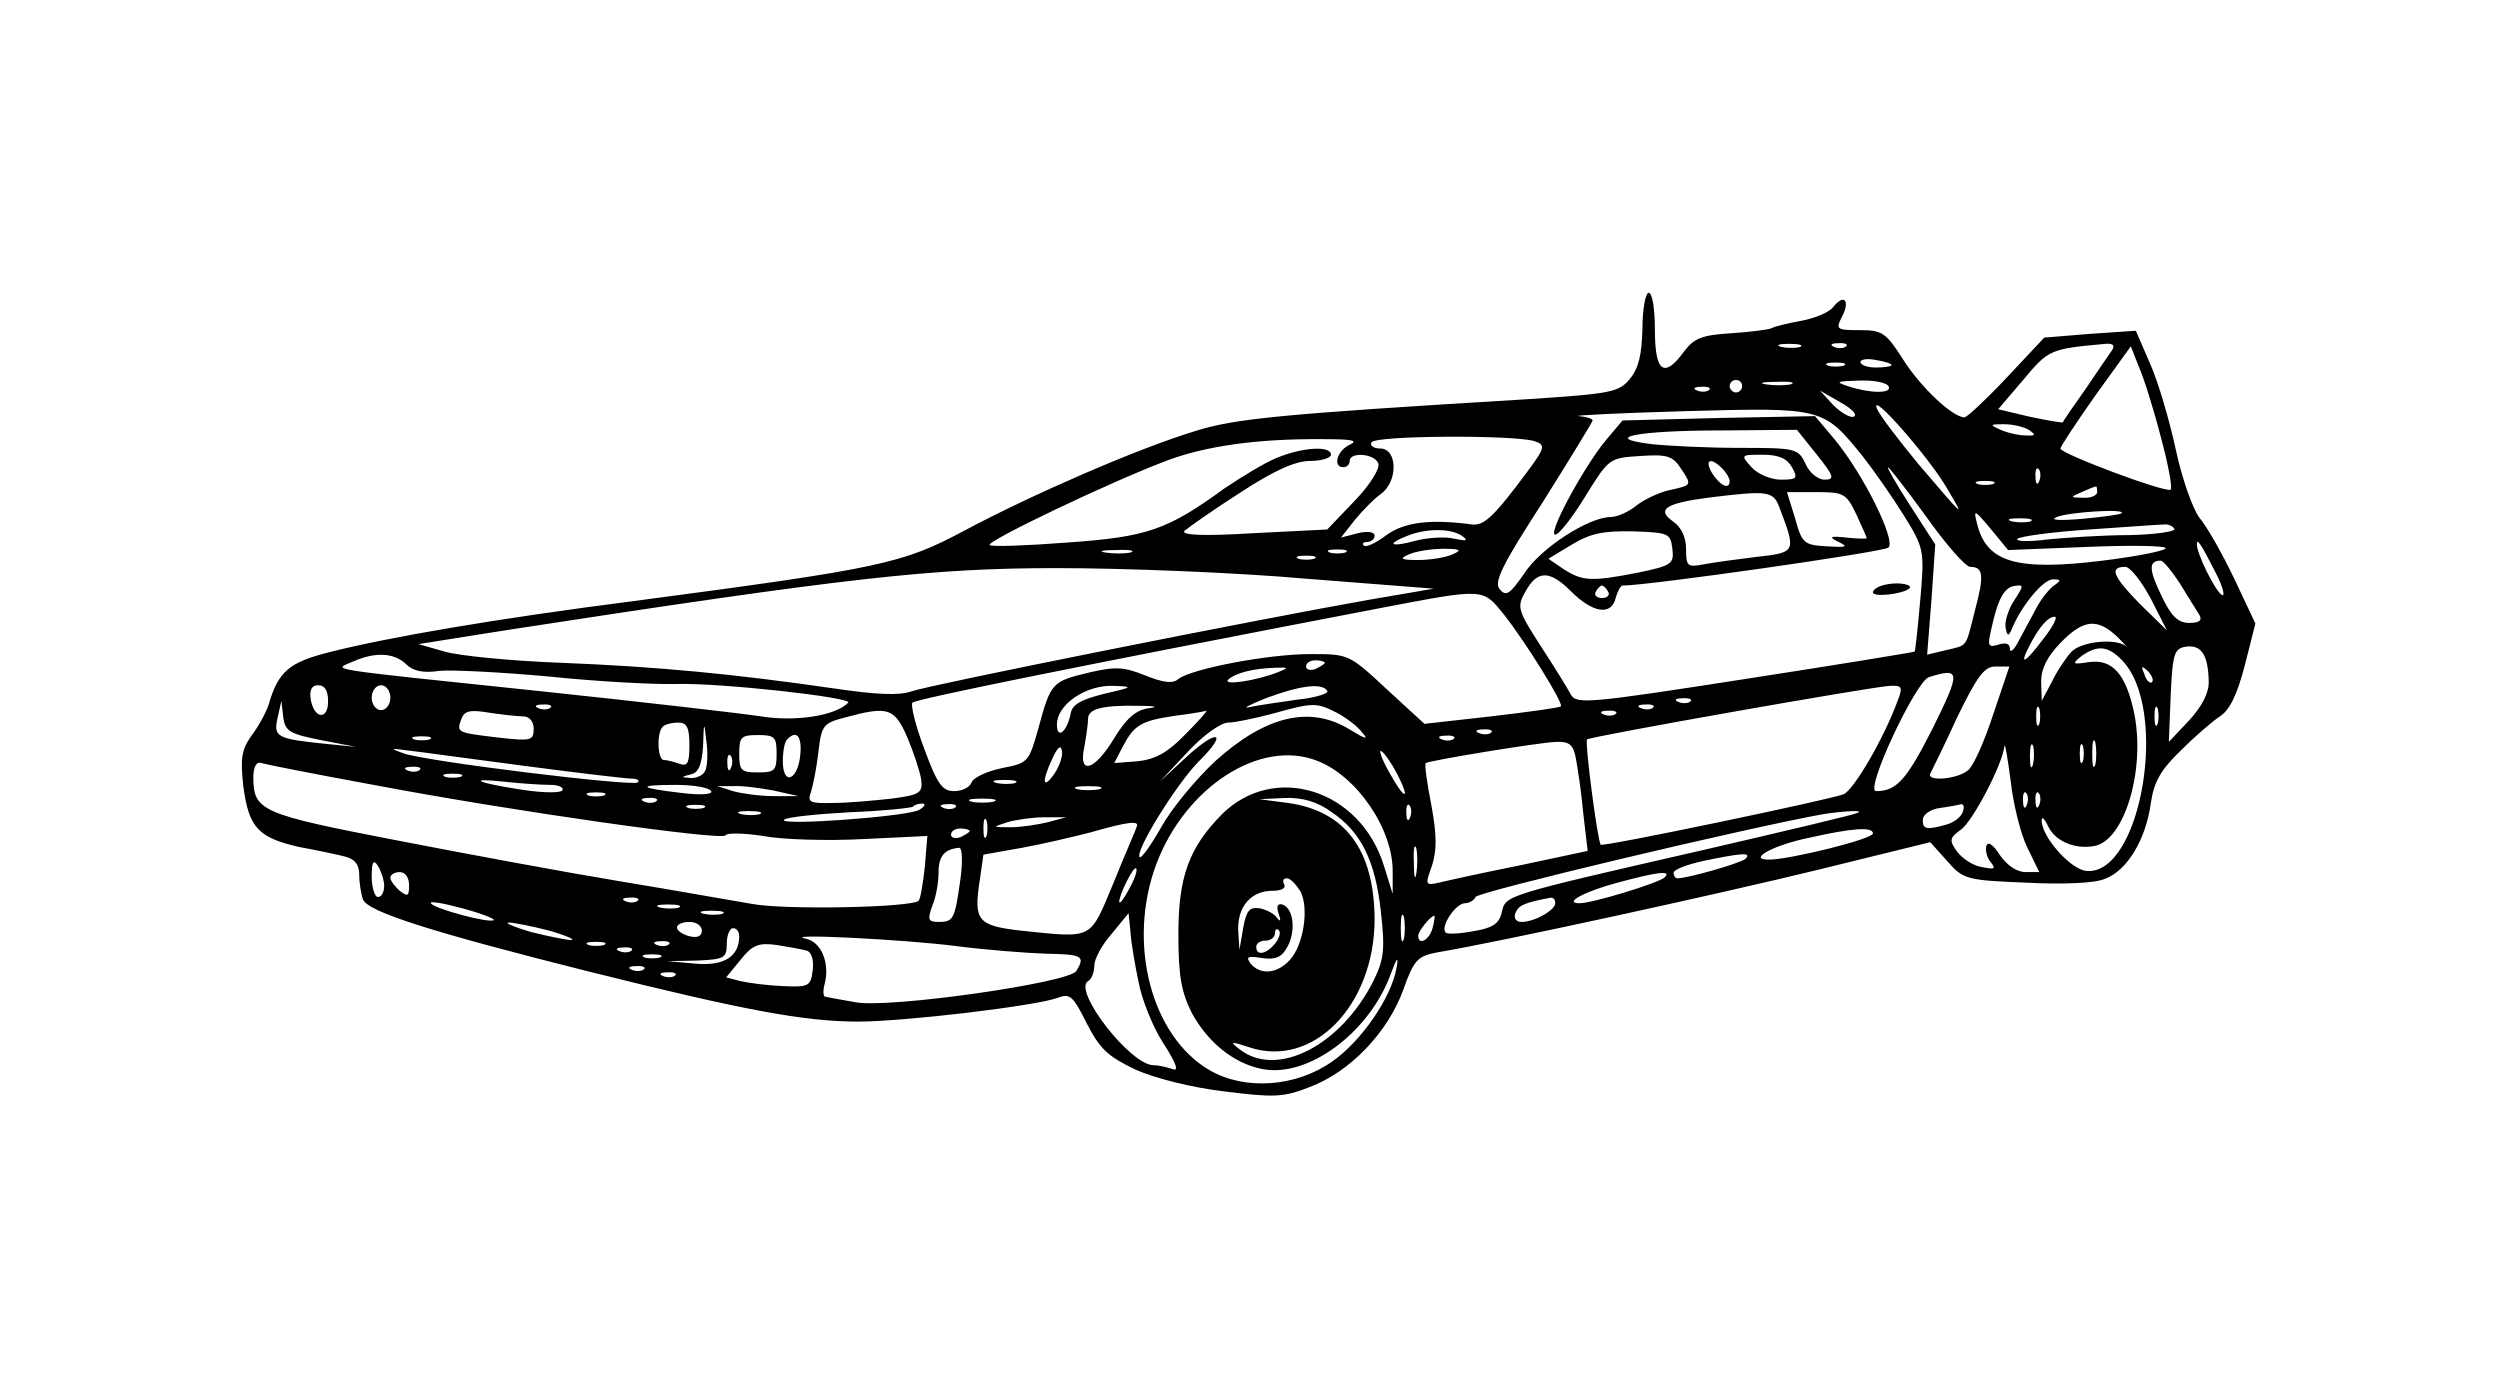 <?xml version="1.0" encoding="UTF-8" standalone="yes"?>
<svg version="1.0" xmlns="http://www.w3.org/2000/svg" width="400" height="223.256" viewBox="0 0 400 224" preserveAspectRatio="xMidYMid meet">
  <g transform="translate(0,224) scale(0.1,-0.1)" fill="#000000" stroke="none">
    <path d="M2630 1713 c-1 -42 -6 -64 -20 -81 -18 -22 -30 -24 -167 -33 -398
-24 -467 -31 -531 -51 -92 -28 -260 -101 -369 -159 -101 -54 -132 -61 -533
-114 -219 -28 -394 -58 -488 -82 -64 -16 -82 -31 -97 -83 -4 -13 -17 -37 -28
-51 -16 -23 -18 -36 -13 -82 9 -66 24 -82 91 -97 28 -5 60 -12 72 -15 16 -4
23 -13 23 -29 0 -14 3 -31 6 -40 8 -20 113 -53 364 -116 248 -62 345 -80 431
-80 74 0 284 25 320 38 20 8 25 3 47 -41 21 -41 34 -53 78 -74 31 -14 91 -29
142 -35 80 -10 95 -10 138 7 64 24 125 87 150 156 17 48 23 54 54 60 102 17
458 95 613 133 l179 44 27 -30 c26 -30 31 -31 127 -35 58 -3 110 -1 126 6 36
13 66 63 74 121 5 35 16 54 48 85 23 23 51 47 63 55 16 10 28 36 40 82 l17 67
-34 72 c-19 40 -44 84 -56 98 -11 15 -28 63 -38 110 -10 46 -28 108 -41 137
l-23 53 -74 -5 -73 -6 -60 -64 c-33 -35 -64 -64 -68 -64 -19 0 -70 48 -98 92
-28 44 -34 48 -70 48 -37 0 -39 1 -29 21 14 26 4 38 -13 17 -6 -9 -30 -19 -52
-23 -22 -4 -43 -9 -48 -12 -4 -2 -33 -6 -65 -8 -47 -3 -59 -8 -75 -29 -32 -44
-47 -34 -47 34 0 33 -4 60 -10 60 -5 0 -10 -26 -10 -57z m253 -30 c-7 -2 -21
-2 -30 0 -10 3 -4 5 12 5 17 0 24 -2 18 -5z m74 1 c-3 -3 -12 -4 -19 -1 -8 3
-5 6 6 6 11 1 17 -2 13 -5z m427 -6 c-5 -7 -24 -35 -43 -63 -19 -27 -36 -51
-36 -53 -1 -1 -25 3 -53 9 l-51 12 41 48 c40 48 43 49 131 57 12 1 16 -2 11
-10z m78 -139 c12 -44 19 -82 16 -85 -7 -6 -178 58 -177 66 0 3 25 41 56 85
l57 79 13 -33 c8 -18 24 -69 35 -112z m-432 115 c0 -2 -11 -4 -25 -4 -14 0
-25 4 -25 9 0 4 11 6 25 3 14 -2 25 -6 25 -8z m-77 -1 c-7 -2 -19 -2 -25 0 -7
3 -2 5 12 5 14 0 19 -2 13 -5z m-163 -33 c0 -5 -4 -10 -10 -10 -5 0 -10 5 -10
10 0 6 5 10 10 10 6 0 10 -4 10 -10z m78 3 c-10 -2 -28 -2 -40 0 -13 2 -5 4
17 4 22 1 32 -1 23 -4z m157 -3 c7 -12 -29 -12 -65 0 -21 7 -19 8 17 9 23 1
45 -3 48 -9z m-288 -6 c-3 -3 -12 -4 -19 -1 -8 3 -5 6 6 6 11 1 17 -2 13 -5z
m232 -43 c-6 -2 -21 7 -33 19 l-21 23 33 -19 c18 -10 28 -20 21 -23z m150
-115 c29 -49 30 -50 -46 39 -32 39 -63 79 -67 90 -10 28 84 -79 113 -129z
m-135 51 c18 -23 48 -66 66 -95 32 -52 33 -55 26 -135 -4 -45 -8 -82 -9 -83
-1 -1 -123 -21 -272 -44 -251 -39 -271 -41 -280 -25 -5 10 -27 45 -49 79 -36
56 -38 62 -24 86 19 35 39 35 73 1 35 -35 65 -40 72 -11 3 11 8 20 11 20 42 0
420 54 427 61 12 12 -40 117 -86 173 l-32 38 -155 -3 -154 -4 -27 -32 c-37
-45 -97 -157 -80 -151 7 2 29 31 49 64 36 58 37 59 87 62 44 3 52 0 66 -22 16
-24 16 -25 -16 -32 -17 -3 -43 -15 -56 -25 -13 -11 -32 -19 -42 -19 -35 0
-113 -50 -139 -91 -23 -33 -29 -37 -39 -25 -10 11 3 38 69 140 44 70 80 129
80 131 0 3 -10 6 -22 7 -13 1 65 5 172 8 220 6 220 6 284 -73z m266 43 c12 -8
12 -10 -5 -9 -11 0 -29 4 -40 9 -18 8 -18 9 5 9 14 0 32 -4 40 -9z m-340 -40
c28 -35 29 -40 12 -40 -10 0 -24 11 -30 25 -12 25 -15 26 -105 26 -50 0 -114
3 -142 6 -83 10 -24 22 112 22 l121 1 32 -40z m-750 16 c-20 -9 -28 -36 -10
-36 6 0 10 5 10 10 0 15 40 12 46 -4 3 -8 -13 -34 -38 -60 l-44 -46 -120 -6
c-81 -5 -116 -3 -109 4 6 5 45 33 89 61 55 36 89 51 112 51 19 0 34 5 34 10 0
15 -46 12 -87 -5 -20 -8 -57 -31 -84 -49 -92 -67 -124 -78 -253 -87 -65 -5
-121 -7 -124 -4 -6 6 193 101 283 135 63 24 147 36 253 35 45 0 57 -2 42 -9z
m296 6 c21 -7 19 -10 -28 -72 -38 -50 -54 -64 -71 -62 -67 9 -109 4 -138 -17
-17 -13 -33 -20 -36 -17 -4 3 -1 6 5 6 7 0 12 5 12 10 0 6 -11 8 -27 4 l-27
-7 22 28 c13 16 32 35 42 42 28 20 27 73 -1 73 -11 0 -17 5 -14 10 7 11 226
12 261 2z m414 -42 c10 -18 8 -20 -18 -20 -16 0 -37 9 -47 20 -18 20 -17 20
18 20 26 0 39 -6 47 -20z m-112 -2 c7 -7 12 -16 12 -20 0 -15 -15 -8 -28 12
-13 22 -3 27 16 8z m328 -78 c31 -44 63 -80 70 -80 21 0 23 -13 8 -69 -16 -63
-11 -56 -48 -65 l-29 -7 7 89 6 88 -40 62 c-22 34 -38 62 -36 62 2 0 30 -36
62 -80z m181 58 c-3 -8 -6 -5 -6 6 -1 11 2 17 5 13 3 -3 4 -12 1 -19z m-74 -5
c-7 -2 -19 -2 -25 0 -7 3 -2 5 12 5 14 0 19 -2 13 -5z m167 -13 c0 -5 -10 -10
-22 -9 -22 0 -22 1 -3 9 11 5 21 9 23 9 1 1 2 -3 2 -9z m-510 -25 c27 -71 27
-72 -37 -79 -32 -4 -70 -9 -85 -12 -26 -5 -28 -3 -28 25 0 19 -8 35 -21 44
-27 19 -12 29 56 38 97 12 105 11 115 -16z m123 -10 c9 -20 17 -37 17 -39 0
-1 -15 -1 -32 1 -27 3 -30 1 -13 -7 16 -8 13 -9 -19 -7 -37 2 -40 5 -51 45
l-13 42 47 0 c44 0 48 -2 64 -35z m370 -53 c70 3 127 2 127 -2 0 -4 -45 -13
-101 -20 -139 -17 -187 -3 -202 60 -6 23 -4 22 22 -9 l28 -34 126 5z m56 54
c-2 -2 -31 -6 -64 -9 -36 -3 -52 -2 -40 3 19 8 113 14 104 6z m-146 -13 c-7
-2 -21 -2 -30 0 -10 3 -4 5 12 5 17 0 24 -2 18 -5z m231 -12 c3 -4 -29 -9 -72
-10 -42 0 -102 -4 -132 -7 -30 -4 -52 -3 -48 1 4 4 56 11 115 15 59 4 113 8
120 8 6 1 14 -2 17 -7z m-1144 -11 c11 -8 8 -9 -11 -5 -15 4 -43 2 -63 -3 -40
-11 -49 -6 -13 8 30 12 69 12 87 0z m338 -21 c3 -24 -1 -27 -54 -38 -76 -15
-90 -14 -120 5 l-25 17 38 23 c30 18 51 22 98 21 57 -2 60 -3 63 -28z m872
-38 c12 -23 16 -40 10 -36 -11 7 -40 66 -40 81 0 11 6 2 30 -45z m-1742 32
c-10 -2 -28 -2 -40 0 -13 2 -5 4 17 4 22 1 32 -1 23 -4z m345 0 c-7 -2 -19 -2
-25 0 -7 3 -2 5 12 5 14 0 19 -2 13 -5z m172 -3 c-11 -5 -36 -9 -55 -9 -28 0
-31 2 -15 9 11 5 36 9 55 9 28 0 31 -2 15 -9z m-222 -7 c-7 -2 -19 -2 -25 0
-7 3 -2 5 12 5 14 0 19 -2 13 -5z m1390 -40 c13 -21 27 -44 31 -50 5 -9 0 -13
-16 -13 -18 0 -29 10 -45 44 -20 41 -21 56 -1 56 4 0 18 -17 31 -37z m-1403 8
l205 -16 -105 -18 c-176 -31 -703 -136 -734 -147 -20 -7 -57 -5 -125 5 -159
23 -284 35 -437 41 -79 3 -163 11 -187 18 l-42 12 145 23 c546 84 680 99 880
99 107 0 287 -7 400 -17z m1356 -32 l26 -51 -44 43 c-43 44 -49 59 -23 59 8 0
26 -23 41 -51z m-154 22 c-7 -4 -20 -20 -28 -34 -8 -15 -21 -39 -29 -54 -8
-16 -15 -22 -15 -15 0 9 -7 11 -19 7 -18 -5 -18 -3 -7 42 8 33 18 49 31 52 18
3 18 2 1 -24 -9 -14 -15 -34 -13 -43 3 -15 5 -14 12 3 16 36 49 75 64 75 13 0
13 -2 3 -9z m-717 -11 c3 -5 -1 -10 -10 -10 -9 0 -13 5 -10 10 3 6 8 10 10 10
2 0 7 -4 10 -10z m-167 -37 c36 -46 96 -143 91 -147 -2 -2 -52 -9 -112 -16
l-107 -12 -61 56 c-60 56 -61 56 -122 56 -69 0 -192 -24 -212 -40 -9 -8 -24
-6 -54 6 -35 14 -48 14 -91 4 -58 -14 -60 -16 -80 -90 -15 -53 -16 -55 -58
-63 -24 -5 -46 -15 -49 -23 -3 -8 -15 -14 -28 -14 -19 0 -27 11 -48 68 -14 37
-22 70 -19 74 6 6 268 59 752 152 168 32 163 32 198 -11z m866 -38 c-30 -40
-40 -45 -23 -12 16 31 30 47 41 47 5 0 -3 -16 -18 -35z m118 3 c13 -13 19 -20
14 -15 -18 13 -73 7 -88 -10 -9 -10 -23 -31 -31 -48 l-16 -30 -1 31 c0 21 10
40 31 62 37 38 59 40 91 10z m147 -71 c1 -18 -10 -40 -31 -63 l-33 -35 3 75
c3 68 6 75 25 78 24 3 35 -13 36 -55z m-140 34 c78 -78 31 -349 -57 -339 -26
3 -73 57 -71 82 0 6 5 1 11 -12 12 -23 43 -36 74 -30 47 9 81 119 64 210 -13
65 -35 91 -74 85 -26 -4 -27 -3 -11 10 26 18 42 16 64 -6z m-2754 -7 c11 -11
27 -15 53 -11 20 2 100 -2 176 -9 77 -8 169 -13 205 -12 72 2 285 -22 276 -30
-20 -21 -85 -31 -140 -22 -33 5 -190 23 -350 40 -364 38 -336 34 -305 48 36
16 66 14 85 -4z m1475 2 c0 -2 -7 -6 -15 -10 -8 -3 -15 -1 -15 4 0 6 7 10 15
10 8 0 15 -2 15 -4z m-75 -15 c-35 -14 -90 -22 -80 -12 12 11 41 18 75 19 22
1 23 0 5 -7z m1148 -68 c-14 -43 -32 -84 -41 -90 -17 -14 -66 -18 -60 -5 2 4
22 44 43 90 32 66 44 82 61 82 l23 0 -26 -77z m255 52 c-3 -3 -9 2 -12 12 -6
14 -5 15 5 6 7 -7 10 -15 7 -18z m-352 -74 c-42 -83 -58 -101 -91 -101 -19 0
64 177 85 183 51 16 51 9 6 -82z m-2576 43 c0 -31 -23 -28 -28 4 -2 15 2 22
12 22 11 0 16 -9 16 -26z m100 6 c0 -11 -7 -20 -15 -20 -8 0 -15 9 -15 20 0
11 7 20 15 20 8 0 15 -9 15 -20z m1145 6 c-36 -9 -51 -17 -53 -32 -6 -29 -22
-42 -22 -17 0 32 46 63 89 62 35 -1 34 -2 -14 -13z m359 5 c3 -4 -18 -11 -47
-14 -28 -4 -63 -9 -77 -12 -14 -3 -2 3 25 14 56 21 91 25 99 12z m916 -15
c-23 -63 -71 -144 -87 -151 -23 -9 -387 -85 -390 -81 -5 5 -26 166 -22 169 6
5 460 85 486 86 20 1 21 -2 13 -23z m-333 -2 c-3 -3 -12 -4 -19 -1 -8 3 -5 6
6 6 11 1 17 -2 13 -5z m-2199 -62 l57 -11 -50 5 c-78 8 -83 11 -76 42 l6 27 3
-26 c3 -23 10 -27 60 -37z m369 52 c-3 -3 -12 -4 -19 -1 -8 3 -5 6 6 6 11 1
17 -2 13 -5z m960 -1 c-21 -3 -36 -17 -55 -48 -32 -53 -58 -60 -48 -14 3 17 6
37 6 45 0 16 22 22 80 21 28 0 34 -2 17 -4z m302 -7 c15 -8 34 -22 41 -32 11
-12 6 -11 -20 5 -64 39 -135 22 -216 -51 -31 -29 -70 -76 -86 -105 -17 -30
-33 -52 -35 -49 -9 8 58 116 94 153 49 48 32 55 -20 7 l-42 -39 45 48 c24 26
53 47 65 47 11 0 43 7 70 14 65 18 71 19 104 2z m508 8 c-3 -3 -12 -4 -19 -1
-8 3 -5 6 6 6 11 1 17 -2 13 -5z m620 -26 c-3 -7 -5 -2 -5 12 0 14 2 19 5 13
2 -7 2 -19 0 -25z m190 0 c-3 -7 -5 -2 -5 12 0 14 2 19 5 13 2 -7 2 -19 0 -25z
m-2624 12 c10 0 17 -8 17 -20 0 -19 -4 -20 -57 -14 -67 8 -67 8 -59 30 5 13
14 15 44 10 20 -3 45 -6 55 -6z m617 -34 c10 -24 20 -54 22 -67 3 -22 -2 -25
-47 -31 -27 -3 -70 -7 -94 -7 -37 -1 -42 1 -36 17 3 9 9 38 12 64 5 44 8 47
42 56 70 19 80 16 101 -32z m446 5 c-28 -29 -48 -40 -76 -43 l-38 -3 14 27
c18 34 29 41 84 49 25 3 47 7 50 8 2 0 -13 -17 -34 -38z m691 33 c-3 -3 -12
-4 -19 -1 -8 3 -5 6 6 6 11 1 17 -2 13 -5z m-1487 -50 c0 -29 -3 -35 -16 -30
-9 3 -20 6 -25 6 -10 0 -12 43 -2 53 3 4 15 7 25 7 14 0 18 -8 18 -36z m26
-40 c-3 -8 -13 -13 -23 -13 -17 1 -17 2 0 6 12 3 17 16 19 46 1 39 2 39 5 9 3
-19 2 -40 -1 -48z m1261 60 c-3 -3 -12 -4 -19 -1 -8 3 -5 6 6 6 11 1 17 -2 13
-5z m-1704 -11 c-7 -2 -19 -2 -25 0 -7 3 -2 5 12 5 14 0 19 -2 13 -5z m557
-23 c0 -27 -3 -30 -30 -30 -27 0 -30 3 -30 30 0 27 3 30 30 30 27 0 30 -3 30
-30z m38 -2 c-4 -41 -28 -50 -28 -10 0 16 3 32 7 35 15 16 24 5 21 -25z m1049
26 c-3 -3 -12 -4 -19 -1 -8 3 -5 6 6 6 11 1 17 -2 13 -5z m1030 -41 c-3 -10
-5 -2 -5 17 0 19 2 27 5 18 2 -10 2 -26 0 -35z m-1671 -15 c-19 -27 -21 -13
-3 25 8 17 13 22 15 12 2 -8 -4 -25 -12 -37z m837 25 c3 -16 9 -55 12 -89 l7
-60 -108 -23 c-60 -12 -119 -25 -131 -28 -22 -5 -22 -3 -11 27 8 25 8 49 -1
98 -7 35 -11 65 -9 67 5 4 181 33 209 34 21 1 28 -4 32 -26z m725 -144 l19
-39 -22 0 c-14 0 -30 11 -41 27 -11 17 -19 23 -22 15 -2 -7 1 -19 7 -26 9 -11
6 -12 -14 -8 -14 2 -32 14 -40 25 -13 18 -12 22 6 35 19 13 67 105 70 134 1 7
5 -18 10 -55 4 -37 16 -86 27 -108z m9 134 c-3 -10 -5 -4 -5 12 0 17 2 24 5
18 2 -7 2 -21 0 -30z m80 5 c-3 -7 -5 -2 -5 12 0 14 2 19 5 13 2 -7 2 -19 0
-25z m-2498 -8 c84 -11 160 -20 169 -20 8 0 13 -3 9 -6 -7 -7 -344 34 -377 47
-22 8 -20 8 10 4 19 -2 104 -14 189 -25z m1397 -12 c23 -45 12 -43 -13 3 -12
21 -17 37 -12 33 5 -3 16 -19 25 -36z m-1069 10 c-3 -8 -6 -5 -6 6 -1 11 2 17
5 13 3 -3 4 -12 1 -19z m940 11 c64 -24 123 -110 122 -179 l0 -35 -14 45 c-38
123 -176 166 -260 83 -53 -54 -70 -100 -70 -193 0 -69 5 -93 22 -127 26 -47
67 -80 112 -89 73 -15 171 57 206 150 11 30 14 33 10 11 -9 -48 -57 -117 -103
-149 -58 -41 -140 -47 -197 -14 -94 55 -133 205 -85 332 47 123 166 200 257
165z m-1514 -39 c227 -43 561 -90 565 -81 1 4 28 4 60 -1 31 -6 104 -8 161 -5
l103 5 -4 -49 c-3 -27 -7 -52 -10 -55 -12 -11 -216 -15 -268 -5 -30 5 -125 22
-210 36 -85 14 -247 44 -360 66 -217 42 -230 47 -230 101 0 17 5 26 13 23 6
-2 87 -18 180 -35z m74 24 c-3 -3 -12 -4 -19 -1 -8 3 -5 6 6 6 11 1 17 -2 13
-5z m66 -11 c-7 -2 -19 -2 -25 0 -7 3 -2 5 12 5 14 0 19 -2 13 -5z m144 -13
c13 0 22 -4 19 -9 -3 -4 -31 -4 -63 1 -74 11 -93 20 -29 13 27 -3 60 -5 73 -5z
m746 3 c-7 -2 -21 -2 -30 0 -10 3 -4 5 12 5 17 0 24 -2 18 -5z m-488 -13 c3
-5 -15 -7 -47 -3 -70 8 -74 13 -10 13 28 0 53 -4 57 -10z m100 1 l40 -9 -40 0
c-22 0 -51 4 -65 8 l-25 8 25 0 c14 1 43 -3 65 -7z m523 2 c-10 -2 -26 -2 -35
0 -10 3 -2 5 17 5 19 0 27 -2 18 -5z m-795 -10 c-7 -2 -19 -2 -25 0 -7 3 -2 5
12 5 14 0 19 -2 13 -5z m2284 -15 c-3 -8 -6 -5 -6 6 -1 11 2 17 5 13 3 -3 4
-12 1 -19z m20 0 c-3 -8 -6 -5 -6 6 -1 11 2 17 5 13 3 -3 4 -12 1 -19z m-2220
6 c-3 -3 -12 -4 -19 -1 -8 3 -5 6 6 6 11 1 17 -2 13 -5z m541 -1 c-10 -2 -26
-2 -35 0 -10 3 -2 5 17 5 19 0 27 -2 18 -5z m542 -16 c48 -32 71 -78 80 -160
7 -62 5 -77 -12 -112 -52 -103 -154 -156 -214 -110 -17 13 -16 14 14 4 103
-35 202 67 202 206 -1 111 -47 173 -139 186 l-46 6 41 2 c28 1 52 -6 74 -22z
m-1007 6 c-7 -2 -19 -2 -25 0 -7 3 -2 5 12 5 14 0 19 -2 13 -5z m346 -3 c-18
-11 -227 -26 -217 -16 3 4 50 9 104 12 54 2 100 7 103 9 2 3 9 5 15 5 6 0 4
-5 -5 -10z m58 4 c-3 -3 -12 -4 -19 -1 -8 3 -5 6 6 6 11 1 17 -2 13 -5z m730
-16 c-3 -8 -6 -5 -6 6 -1 11 2 17 5 13 3 -3 4 -12 1 -19z m887 8 c-3 -8 -15
-17 -27 -20 -32 -9 -37 -7 -37 8 0 8 12 17 28 19 15 2 30 5 34 6 4 0 5 -5 2
-13z m-1931 -3 c-7 -2 -21 -2 -30 0 -10 3 -4 5 12 5 17 0 24 -2 18 -5z m1762
2 c-5 -3 -116 -29 -245 -59 -328 -75 -319 -73 -326 -101 -4 -18 -15 -25 -46
-30 -21 -4 -42 -5 -44 -2 -9 9 16 47 31 47 7 0 15 5 17 10 2 8 436 111 558
133 32 5 68 7 55 2z m-1398 -37 c-3 -7 -5 -2 -5 12 0 14 2 19 5 13 2 -7 2 -19
0 -25z m98 22 c-16 -4 -43 -8 -60 -8 -29 0 -29 0 -5 8 14 4 41 8 60 8 l35 0
-30 -8z m143 -7 c-1 -5 -19 -45 -37 -90 -39 -93 -31 -89 -149 -77 -69 8 -76
16 -66 80 l6 42 62 11 c33 6 84 18 111 25 59 17 78 19 73 9z m-268 -7 c0 -2
-7 -6 -15 -10 -8 -3 -15 -1 -15 4 0 6 7 10 15 10 8 0 15 -2 15 -4z m1450 -4
c0 -9 -134 -42 -167 -42 -35 0 6 23 64 35 71 16 103 18 103 7z m-733 -64 c-2
-13 -4 -5 -4 17 -1 22 1 32 4 23 2 -10 2 -28 0 -40z m-732 -10 c-9 -64 -11
-68 -35 -68 -17 0 -18 4 -10 26 6 14 10 38 10 54 0 26 10 37 33 39 5 1 6 -23
2 -51z m1260 33 c-9 -7 -92 -31 -109 -31 -3 0 -6 4 -6 9 0 5 21 13 48 19 63
13 78 14 67 3z m-2185 -43 c0 -10 -4 -18 -10 -18 -5 0 -10 15 -10 33 0 24 3
28 10 17 5 -8 10 -23 10 -32z m1196 -5 c-8 -15 -15 -25 -16 -21 0 12 23 58 27
54 3 -2 -2 -17 -11 -33z m-1156 6 c0 -18 -2 -19 -15 -9 -8 7 -15 16 -15 21 0
5 7 9 15 9 9 0 15 -9 15 -21z m2015 12 c-11 -9 -115 -41 -136 -41 -27 0 8 19
61 33 66 18 88 20 75 8z m-584 -22 c14 -27 5 -86 -17 -110 -20 -22 -47 -25
-63 -6 -8 11 -5 13 18 9 22 -3 32 1 41 18 14 25 10 62 -8 68 -8 2 -10 -3 -6
-15 4 -11 3 -14 -3 -6 -4 6 -17 13 -28 15 -16 2 -21 -4 -26 -32 l-6 -35 -2 32
c-1 38 21 63 55 63 14 0 22 4 19 10 -3 6 -2 10 4 10 6 0 15 -10 22 -21z
m-1295 -46 c-5 -6 -96 18 -101 27 -2 4 20 0 50 -8 30 -8 53 -17 51 -19z m231
31 c-3 -3 -12 -4 -19 -1 -8 3 -5 6 6 6 11 1 17 -2 13 -5z m1473 -4 c0 -11 -33
-30 -54 -30 -9 0 -13 6 -10 14 5 13 15 17 57 25 4 0 7 -3 7 -9z m-1407 -7 c-7
-2 -21 -2 -30 0 -10 3 -4 5 12 5 17 0 24 -2 18 -5z m70 -10 c-7 -2 -21 -2 -30
0 -10 3 -4 5 12 5 17 0 24 -2 18 -5z m1094 -40 c-3 -10 -5 -2 -5 17 0 19 2 27
5 18 2 -10 2 -26 0 -35z m-426 -69 c5 -28 23 -73 40 -99 22 -34 25 -46 14 -41
-9 3 -23 6 -30 6 -37 0 -130 120 -105 135 6 3 10 15 10 25 0 10 12 33 28 51
l27 33 3 -29 c1 -17 7 -53 13 -81z m472 86 c-5 -19 -23 -29 -23 -12 0 7 20 32
26 32 1 0 0 -9 -3 -20z m-1418 -4 c28 -8 43 -15 35 -15 -8 0 -37 6 -65 13 -27
8 -43 15 -35 15 8 0 38 -6 65 -13z m245 0 c0 -9 -7 -12 -20 -9 -11 3 -20 9
-20 14 0 5 9 9 20 9 11 0 20 -6 20 -14z m60 -9 c0 -33 -25 -48 -70 -44 l-45 4
48 1 c43 2 47 4 47 27 0 14 5 25 10 25 6 0 10 -6 10 -13z m860 -12 c-14 -17
-30 -20 -30 -5 0 6 7 10 15 10 8 0 15 5 15 12 0 6 3 8 6 5 4 -4 1 -13 -6 -22z
m-510 -4 c47 -6 111 -11 143 -12 58 -1 63 -4 48 -28 -13 -19 -300 -60 -354
-50 -23 4 -45 8 -49 9 -3 0 -4 9 -1 20 9 33 -5 68 -30 73 -43 9 159 -1 243
-12z m-567 2 c-7 -2 -19 -2 -25 0 -7 3 -2 5 12 5 14 0 19 -2 13 -5z m104 1
c-3 -3 -12 -4 -19 -1 -8 3 -5 6 6 6 11 1 17 -2 13 -5z m221 -10 c8 -2 12 -15
10 -31 -3 -26 -6 -28 -48 -26 -25 1 -55 5 -68 8 l-23 6 23 28 c19 24 29 28 58
24 19 -3 41 -7 48 -9z m-281 0 c-3 -3 -12 -4 -19 -1 -8 3 -5 6 6 6 11 1 17 -2
13 -5z m46 -11 c-7 -2 -19 -2 -25 0 -7 3 -2 5 12 5 14 0 19 -2 13 -5z m-26
-19 c-3 -3 -12 -4 -19 -1 -8 3 -5 6 6 6 11 1 17 -2 13 -5z m50 -10 c-3 -3 -12
-4 -19 -1 -8 3 -5 6 6 6 11 1 17 -2 13 -5z"/>
    <path d="M3023 1302 c-13 -2 -23 -8 -23 -13 0 -8 47 -3 58 6 8 6 -15 11 -35 7z"/>
  </g>
</svg>